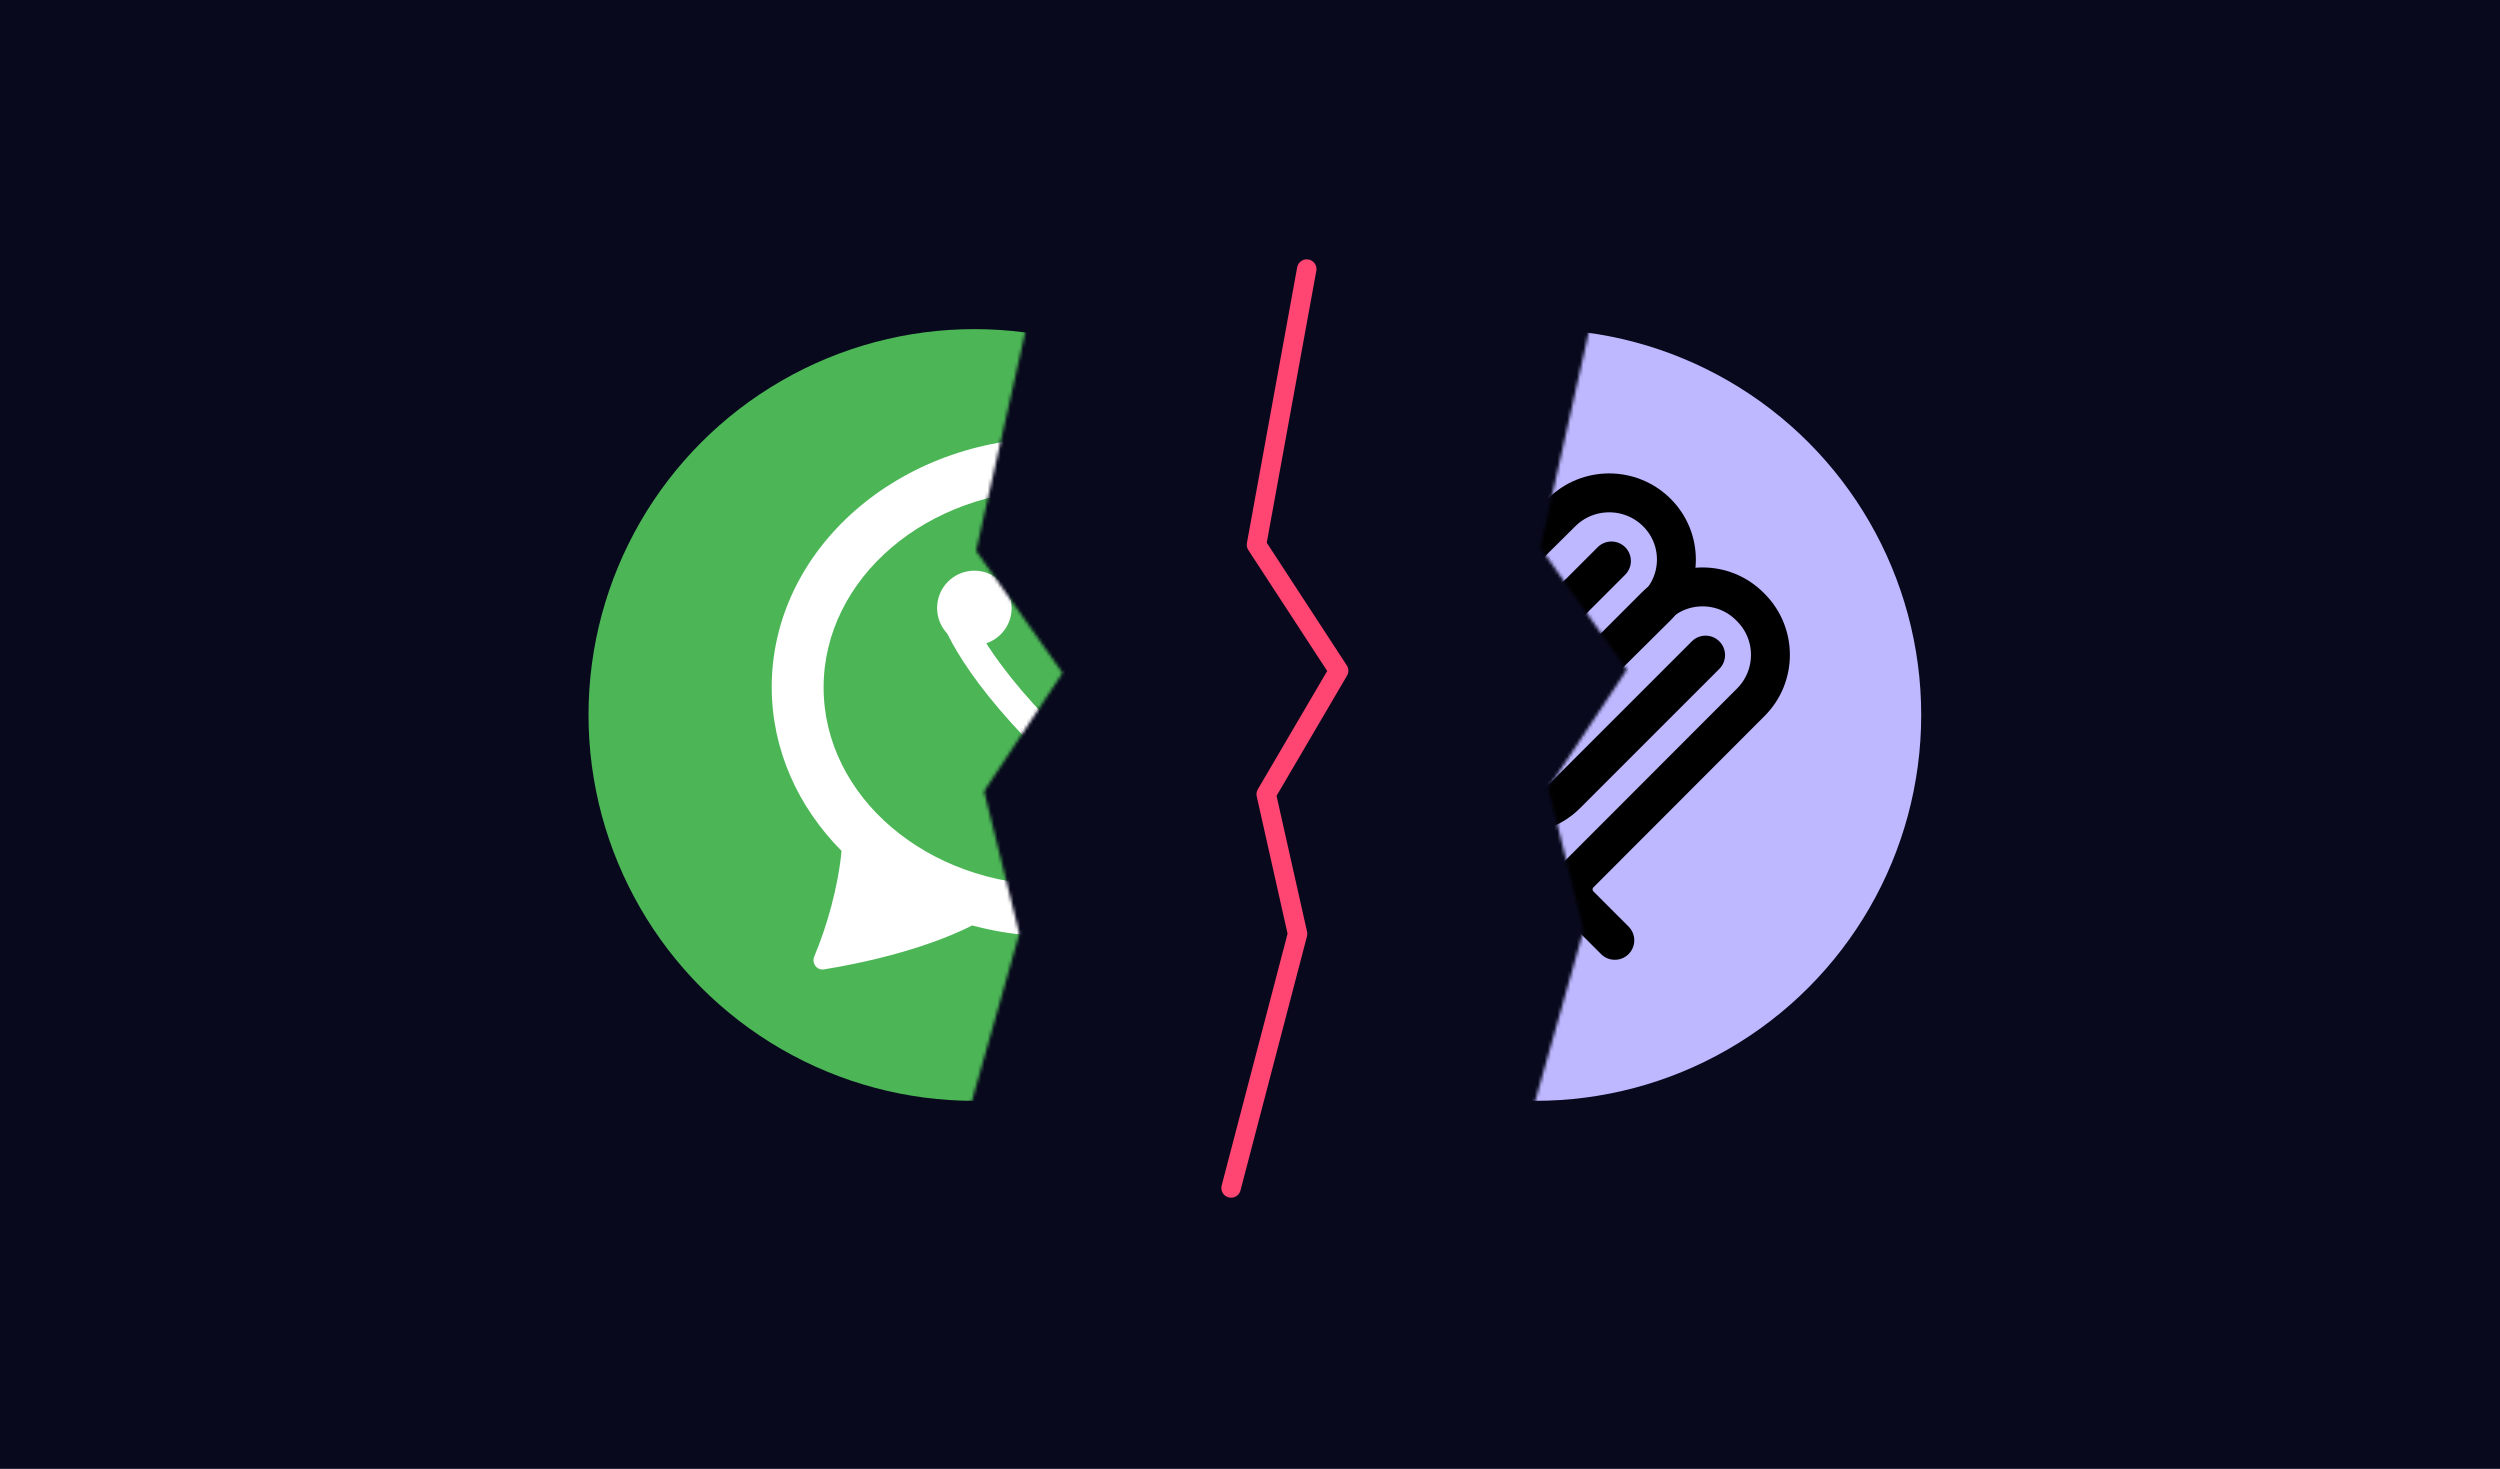 <?xml version="1.0" encoding="UTF-8"?>
<svg width="771px" height="453px" viewBox="0 0 771 453" version="1.1" xmlns="http://www.w3.org/2000/svg" xmlns:xlink="http://www.w3.org/1999/xlink">
    <title>Group 41</title>
    <defs>
        <polygon id="path-1" points="24.879 0 6.216 83.003 32.894 120.651 8.683 157.119 19.555 201.03 -1.20268585e-15 270.003 139.183 260.477 139.183 0"></polygon>
        <polygon id="path-3" points="185.591 56.006 166.928 139.009 193.606 176.657 169.394 213.124 180.267 257.035 160.712 326.009 47.75 367.542 -9.00480414e-15 249.95 37.269 1.76594621e-15 180.267 16.317"></polygon>
    </defs>
    <g id="Page-1" stroke="none" stroke-width="1" fill="none" fill-rule="evenodd">
        <g id="Group-41">
            <rect id="Rectangle" fill="#08091D" x="0" y="0" width="771" height="453"></rect>
            <g id="Group-20" transform="translate(134.106, 30.886)">
                <g id="Group-21" transform="translate(334.712, 55.006)">
                    <mask id="mask-2" fill="white">
                        <use xlink:href="#path-1"></use>
                    </mask>
                    <g id="Mask"></g>
                    <g mask="url(#mask-2)">
                        <g transform="translate(-114.317, 15.608)">
                            <circle id="Oval-Copy" fill="#BDB8FF" cx="119" cy="119" r="119"></circle>
                            <g id="mcp" stroke-width="1" fill="none" transform="translate(68.5, 50.5)" stroke-linecap="round">
                                <path d="M0,64.162 L58.62,6.021 C66.714,-2.007 79.836,-2.007 87.929,6.021 L87.929,6.021 C96.024,14.048 96.024,27.064 87.929,35.091 L43.66,79" id="Path" stroke="#000000" stroke-width="12"></path>
                                <path d="M44,78.567 L87.469,35.05 C95.528,26.983 108.594,26.983 116.652,35.05 L116.956,35.355 C125.015,43.422 125.015,56.501 116.956,64.569 L64.17,117.412 C61.484,120.1 61.484,124.46 64.17,127.149 L75.009,138" id="Path" stroke="#000000" stroke-width="12"></path>
                                <path d="M73.964,21 L31.014,63.95 C22.995,71.968 22.995,84.968 31.014,92.987 L31.014,92.987 C39.032,101.004 52.032,101.004 60.05,92.987 L103,50.037" id="Path" stroke="#000000" stroke-width="12"></path>
                            </g>
                        </g>
                    </g>
                </g>
                <g id="Group-21">
                    <mask id="mask-4" fill="white">
                        <use xlink:href="#path-3"></use>
                    </mask>
                    <g id="Mask"></g>
                    <g mask="url(#mask-4)">
                        <g transform="translate(47.394, 70.614)">
                            <circle id="Oval-Copy" stroke="none" fill="#4CB656" fill-rule="evenodd" cx="119" cy="119" r="119"></circle>
                            <g id="Group" stroke="none" stroke-width="1" fill="none" fill-rule="evenodd" transform="translate(56.5, 33.5)">
                                <path d="M175,76.886 C175,119.348 135.822,153.771 87.5,153.771 C78.833,153.79 70.202,152.66 61.83,150.41 C55.442,153.661 40.775,159.9 16.1,163.964 C13.912,164.315 12.25,162.031 13.114,159.988 C16.986,150.806 20.486,138.57 21.536,127.41 C8.137,113.9 0,96.217 0,76.886 C0,34.423 39.178,0 87.5,0 C135.822,0 175,34.423 175,76.886 M74,52.5 C74,46.149 68.851,41 62.5,41 C56.149,41 51,46.149 51,52.5 C51,58.851 56.149,64 62.5,64 C68.851,64 74,58.851 74,52.5 M115,99.5 C115,93.149 109.851,88 103.5,88 C97.149,88 92,93.149 92,99.5 C92,105.851 97.149,111 103.5,111 C109.851,111 115,105.851 115,99.5 M87.5,138 C126.988,138 159,110.689 159,77 C159,43.311 126.988,16 87.5,16 C48.012,16 16,43.311 16,77 C16,110.689 48.012,138 87.5,138" id="Shape" fill="#FFFFFF" fill-rule="nonzero"></path>
                            </g>
                            <path d="M112,85 C112,85 114.489,98.473 138.132,123.175 C144.035,129.342 162.093,138.117 192.306,149.5" id="Path-7" stroke="#FFFFFF" stroke-width="9" fill="none"></path>
                        </g>
                    </g>
                </g>
                <polyline id="Path-3" stroke="#FF4572" stroke-width="6" stroke-linecap="round" stroke-linejoin="round" points="268.894 52.094 253.394 137.123 278.733 175.964 256.394 214.054 266.064 257.114 245.558 335.484"></polyline>
            </g>
        </g>
    </g>
</svg>